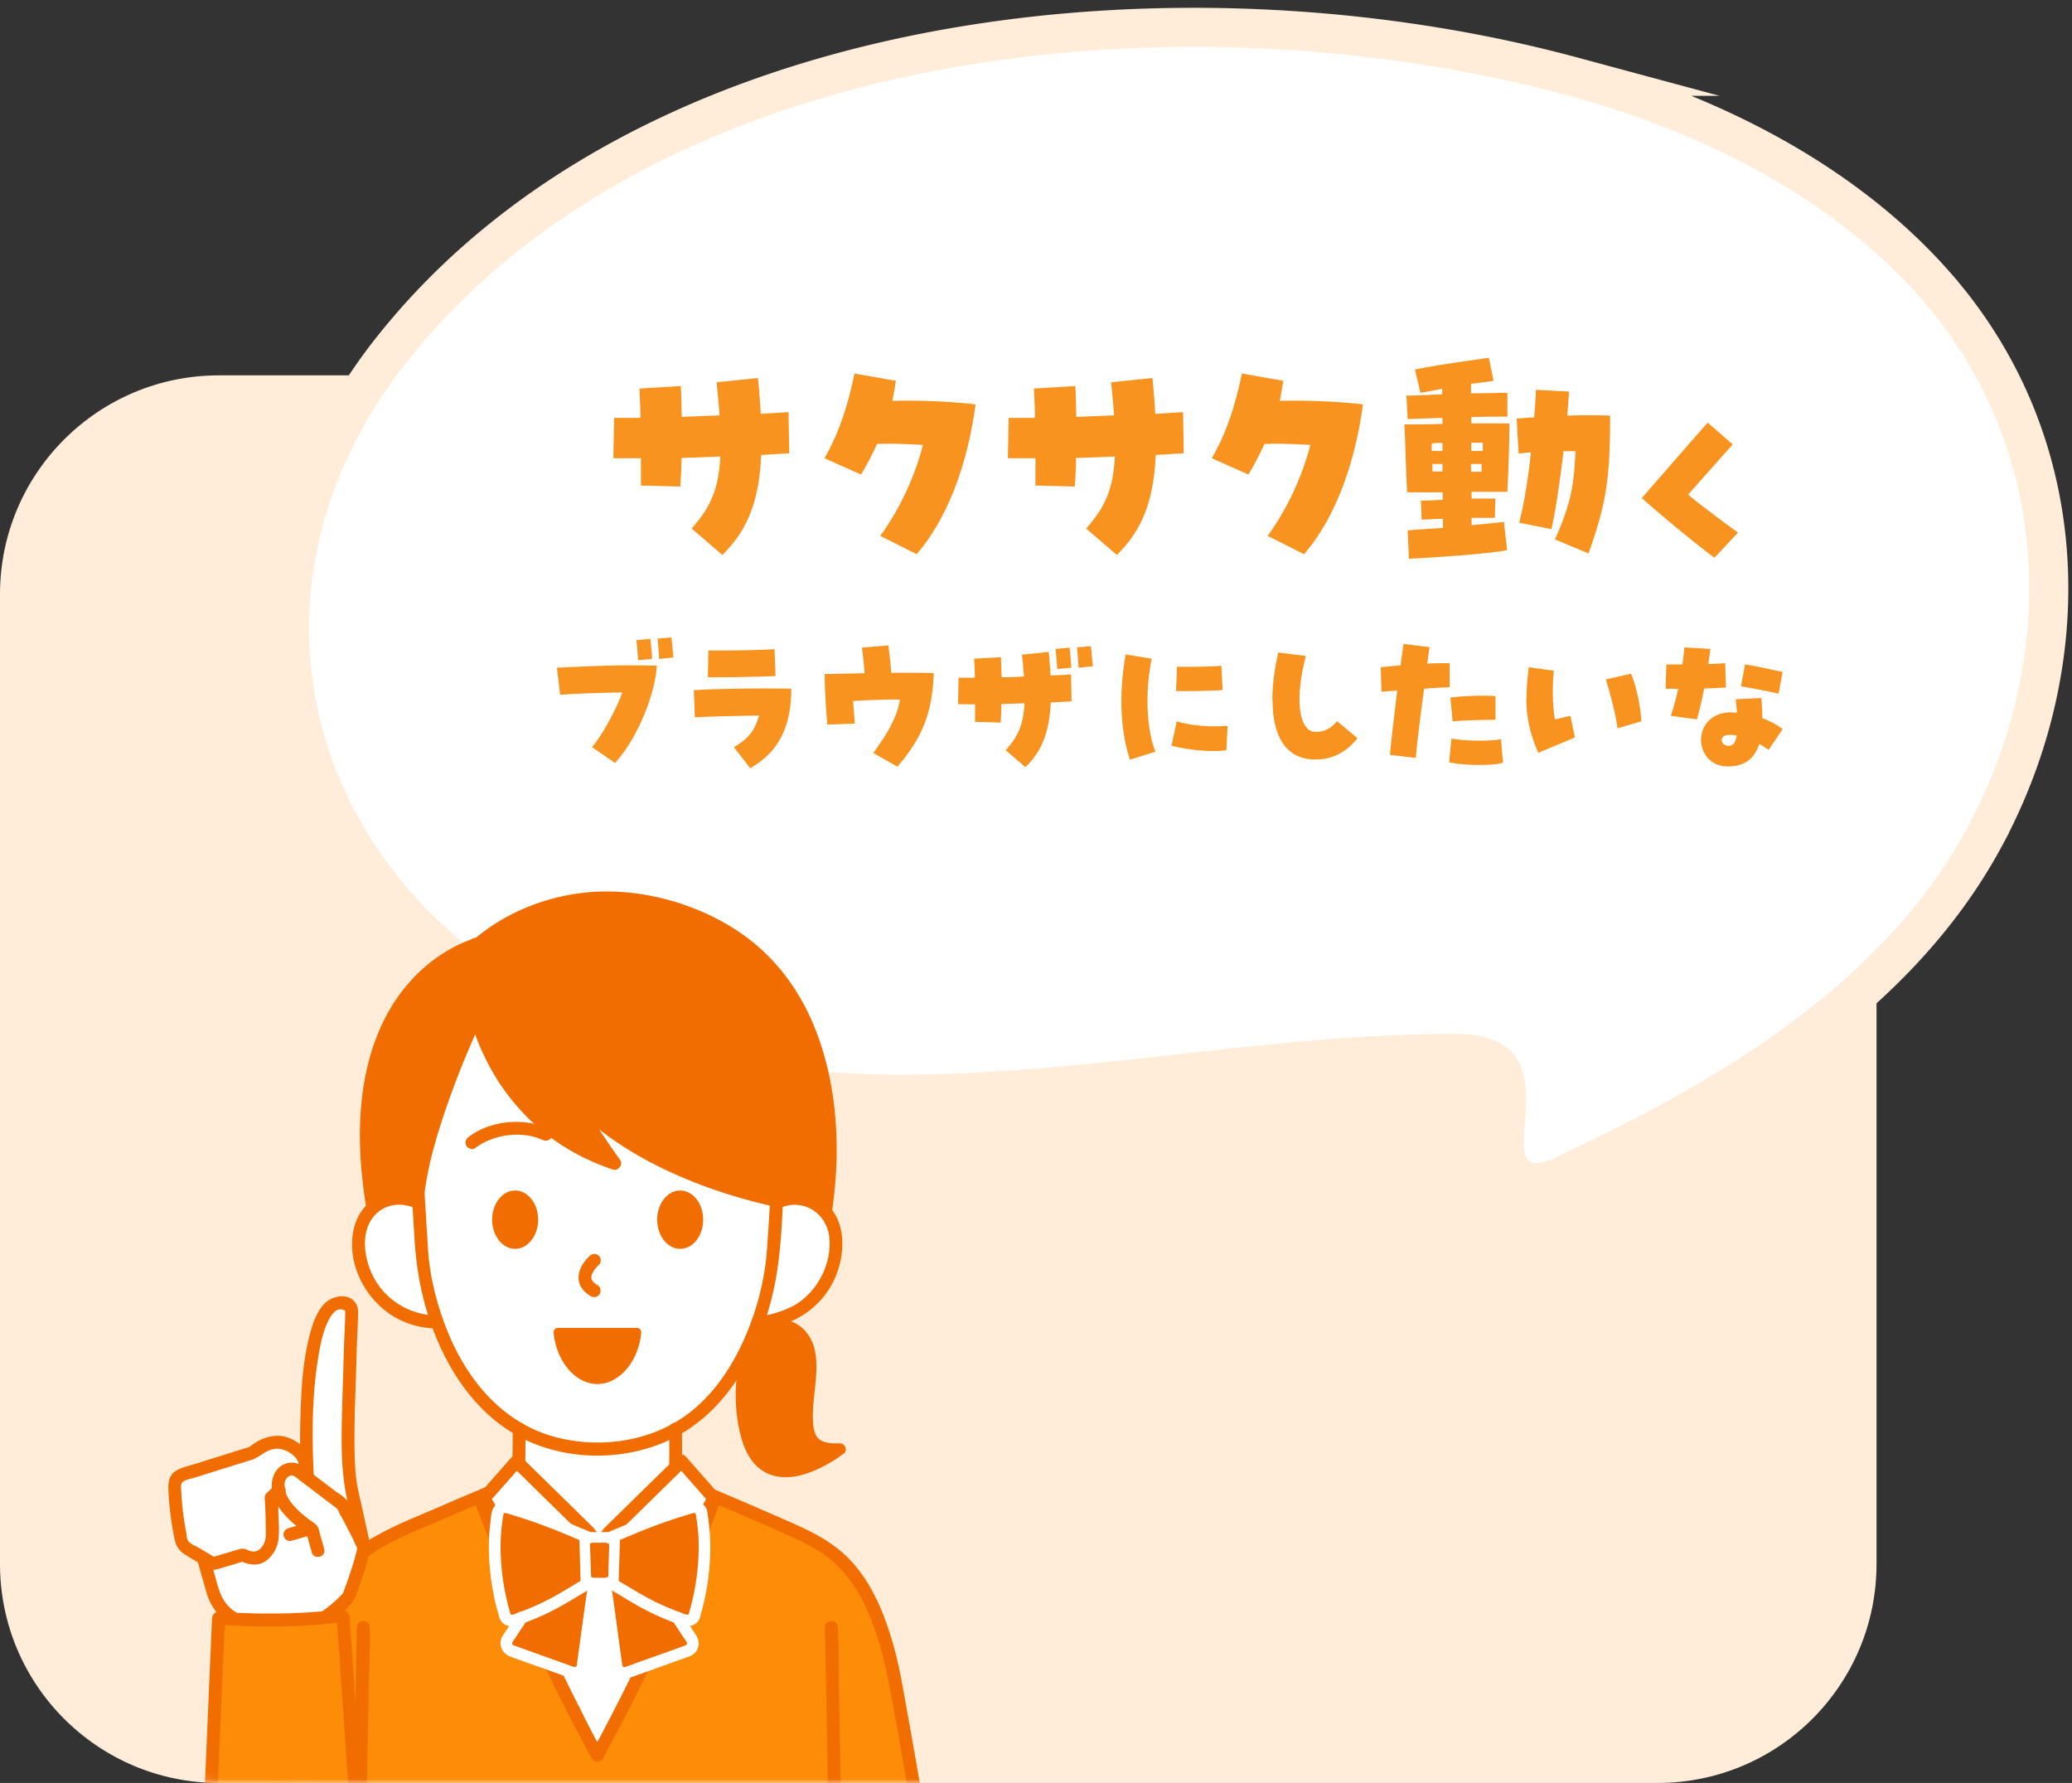 <svg width="265" height="228" fill="none" xmlns="http://www.w3.org/2000/svg"><rect width="100%" height="100%" fill="#333333" stroke="none"/><g clip-path="url(#a)"><path d="M0 76c0-15.464 12.536-28 28-28h184c15.464 0 28 12.536 28 28v124c0 15.464-12.536 28-28 28H28c-15.464 0-28-12.536-28-28V76Z" fill="#FFEDD9"/><path d="M118.948 6.63c27.332-5.262 56.884-3.669 82.082 3.122h-.001c17.646 4.748 34.655 13.369 46.291 26.491l.55.628v.001c17.45 20.202 17.954 47.852 5.981 70.108l.001.001c-10.803 20.11-31.5 32.773-52.351 42.576v.038l-1.446.673c-1.373.638-2.873 1.139-4.286.91a3.758 3.758 0 0 1-2.145-1.113c-.56-.585-.848-1.263-1.003-1.835-.291-1.066-.255-2.286-.199-3.25.031-.52.078-1.071.12-1.598.044-.539.085-1.069.114-1.601.12-2.246-.049-3.939-.782-5.065-.586-.898-1.936-2.014-5.787-2.014-17.217 0-34.171 2.78-51.663 4.297-17.334 1.503-34.886 1.711-52.446-3.703v.001c-21.351-6.582-35.982-20.722-41.951-37.56-5.977-16.857-3.169-36.15 9.829-52.73v-.001C66.287 24.054 91.629 11.89 118.949 6.63Z" fill="#fff" stroke="#FFEDD9" stroke-width="5" stroke-miterlimit="10"/><path d="M88.476 67.57c2.243-2.564 3.428-4.775 3.653-9.197-1.603.096-3.301.128-4.967.192 0 1.378-.096 2.692-.16 3.653l-5.031-.128v-3.493h-3.525l.096-5.16h3.365c0-1.473-.097-2.851-.129-3.748l5.288-.32c.064.929.096 2.339.128 3.94l4.838-.191a147.705 147.705 0 0 0-.384-4.23l5.287-.545c.16 1.634.289 3.14.353 4.582l3.556-.224.097 5.255c-1.09.064-2.276.16-3.59.224-.256 5.8-1.698 9.582-4.966 12.786l-3.877-3.332-.032-.065Zm24.083.993c2.628-3.621 4.486-7.787 5.48-11.664-2.115-.129-4.134-.193-5.865-.128a41.266 41.266 0 0 1-2.05 3.909l-4.679-2.083c1.987-3.46 3.044-7.017 3.846-10.83l5.287.928a60.98 60.98 0 0 1-.449 2.564c2.916-.064 6.601 0 10.639.449-.929 7.017-3.301 14.26-7.531 19.162l-4.646-2.34-.032.033Zm26.375-.993c2.243-2.564 3.428-4.775 3.653-9.197-1.603.096-3.301.128-4.967.192 0 1.378-.096 2.692-.161 3.653l-5.03-.128v-3.493h-3.525l.096-5.16h3.365c0-1.473-.097-2.851-.129-3.748l5.288-.32c.064.929.096 2.339.128 3.94l4.838-.191a147.953 147.953 0 0 0-.384-4.23l5.287-.545c.16 1.634.289 3.14.353 4.582l3.556-.224.097 5.255c-1.09.064-2.275.16-3.589.224-.257 5.8-1.699 9.582-4.967 12.786l-3.877-3.332-.032-.065Zm23.17.993c2.628-3.621 4.486-7.787 5.479-11.664-2.114-.129-4.133-.193-5.864-.128a41.266 41.266 0 0 1-2.05 3.909l-4.679-2.083c1.987-3.46 3.044-7.017 3.845-10.83l5.288.928a60.98 60.98 0 0 1-.449 2.564c2.916-.064 6.601 0 10.639.449-.93 7.017-3.301 14.26-7.531 19.162l-4.646-2.34-.032.033Zm17.961-.737c1.026-.096 2.66-.193 4.486-.32v-1.154c-.865 0-1.762.064-2.723.096l-.096-2.435c1.057 0 1.954-.065 2.787-.097v-.961h-4.55c-.128-2.019-.256-6.922-.352-8.684 1.762 0 2.916 0 4.87-.064v-.77c-1.666.065-3.236.097-4.454.161l-.16-3.012c1.282 0 2.916-.096 4.582-.16v-.705c-.897.16-1.794.352-2.787.513l-.705-2.98c3.749-.738 5.864-.962 9.452-1.506l.609 2.948c-1.057.16-1.986.288-2.884.384v1.218c1.795 0 3.429-.065 4.647-.065v3.045c-1.218 0-2.884 0-4.615.064v.801h4.871c0 2.5-.128 6.248-.256 8.748h-4.583v.865h3.045l-.064 2.468h-2.981v.929c1.667-.16 3.205-.289 4.134-.417l.417 3.621c-2.82.513-9.646.962-12.562 1.09l-.16-3.685.032.064Zm3.077-10.158h1.345v-1.026c-.448 0-.929 0-1.378.064v.994l.033-.032Zm1.345 2.66v-.994h-1.281v.961h1.249l.032.032Zm5.159-2.692V56.61h-1.474v1.058h1.442l.032-.032Zm-1.474 2.691h1.314v-.993h-1.346v.993h.032Zm6.121 6.537c.609-2.339 1.153-5.64 1.506-9.004-.481 0-1.026.096-1.57.128l-.257-4.454a52.814 52.814 0 0 1 2.243-.16c.097-1.25.193-2.436.225-3.525l4.23.224c-.065.93-.129 1.987-.225 3.077a78.069 78.069 0 0 1 5.48 0c0 7.979-.449 11.087-2.756 17.624l-4.294-1.795c2.211-4.998 2.403-7.114 2.628-11.28h-1.538c-.417 3.526-.93 7.147-1.539 9.966l-4.165-.833.032.032Zm15.686-3.172c2.211-2.532 6.441-7.402 8.428-9.645l3.204 2.788c-1.506 1.666-4.294 4.838-5.704 6.408.77.705 3.653 2.884 6.377 4.871l-3.012 3.204c-1.923-1.377-7.018-5.575-9.325-7.658l.032.032ZM75.713 95.544c1.185-1.314 3.14-4.871 3.877-6.986-2.435 0-6.249.16-7.947.288l-.416-3.46c6.6-.32 9.036-.353 12.785-.257-.288 4.07-2.692 9.55-5.351 12.433l-2.948-2.018Zm5.672-13.683 1.794-.16c.096.769.192 1.987.224 2.563l-1.794.16a39.758 39.758 0 0 0-.224-2.563Zm2.723-.193 1.763-.16c.096.77.192 1.955.256 2.564l-1.826.192a64.043 64.043 0 0 0-.193-2.563v-.032Zm9.76 13.876c1.826-1.058 2.691-2.147 3.204-4.038-2.467.032-5.864.096-8.203.224l-.128-3.46c2.019-.192 9.26-.289 12.465-.193 0 5.64-2.243 8.428-5.255 10.158l-2.115-2.723.032.032Zm-3.237-12.37c1.89.033 6.794-.031 8.428-.16l.128 3.43c-1.859.095-6.345.191-8.652.16l.064-3.43h.032Zm21.038 13.139c2.115-2.884 3.109-4.839 3.429-6.858-2.083 0-4.166.064-5.992.193.096 1.442.192 2.339.224 2.883l-3.525.129c-.192-2.403-.32-4.486-.32-5.96v-.513c1.474 0 3.268-.064 5.095-.096a42.186 42.186 0 0 0-.353-3.269l3.397-.288c.16 1.442.256 1.923.352 3.493 3.141 0 4.679 0 5.448.064-.192 5.063-1.442 8.203-4.646 11.952l-3.045-1.73h-.064Zm16.983-.417c1.474-1.634 2.243-3.108 2.371-5.96l-2.948.096c0 .93-.064 1.763-.096 2.371l-3.269-.096v-2.243c-.737 0-1.474 0-2.179-.032l.064-3.364h2.083c0-.962-.064-1.859-.096-2.436l3.429-.192c.032.609.064 1.538.096 2.563.961 0 1.923-.032 2.852-.096-.064-.833-.128-1.762-.256-2.788l3.428-.352c.096 1.09.192 2.083.224 3.012 1.058-.032 1.955-.096 2.628-.128l.064 3.428c-.801.065-1.698.097-2.659.16-.193 3.75-1.122 6.217-3.237 8.268l-2.531-2.179.032-.032Zm6.344-12.913 1.795-.16c.096.768.192 1.954.224 2.563l-1.794.16a39.147 39.147 0 0 0-.225-2.564Zm2.756-.193 1.763-.16c.096.77.192 1.955.256 2.564l-1.827.192a64.222 64.222 0 0 0-.192-2.564v-.032Zm5.669 6.858c0-1.923.193-3.91.545-5.96l3.333.544c-.865 4.166-.673 9.133.48 11.888l-3.268 1.026c-.737-2.275-1.09-4.807-1.09-7.498Zm6.409 5.703.673-3.108c1.955.577 4.134.737 6.505.577l-.16 3.108c-1.699.288-4.935 0-7.018-.577Zm.737-10.093c1.538.032 4.647 0 5.64-.129l.16 3.109c-.833.096-4.037.16-5.96.128l.128-3.108h.032Zm12.163 4.27c0-1.858.257-3.941.769-6.088l3.525.449c-1.442 5.383-.961 9.709 1.25 9.709 1.09 0 1.923-.417 2.724-1.378l2.627 2.179c-1.506 1.858-3.236 2.724-5.415 2.724-3.525 0-5.448-2.66-5.448-7.563l-.032-.032Zm15.046 7.009c.064-.993.481-4.614.929-8.235-.673.064-1.378.096-2.018.16l-.097-3.14c1.058-.097 1.859-.193 2.532-.225.224-1.602.32-2.339.384-2.755l3.333.416c-.128.77-.224 1.474-.288 2.115.801-.064 1.698-.064 2.851-.064v3.076a49.932 49.932 0 0 0-3.268.192c-.449 3.3-.993 7.723-1.057 8.844l-3.237-.384h-.064Zm7.562.961.289-3.044c1.794.32 5.095.353 6.344.064l.257 3.012c-.609.193-1.634.289-2.98.289-1.538 0-3.077-.128-3.942-.353l.032.032Zm.193-8.299c1.762-.224 4.197-.288 5.736-.192v3.044c-1.699 0-4.198.064-5.48.192l-.288-3.044h.032Zm9.709.032c0-1.153.096-2.435.288-3.91l3.205.45c-.225 2.178-.16 4.517.128 6.216.705-.128 1.25-.289 1.987-.449l.576 2.756c-1.538.673-3.172 1.314-4.678 1.987-1.057-2.404-1.538-4.518-1.538-7.05h.032Zm10.126-2.34 3.236-.736c.641 1.41 1.25 4.326 1.314 6.088l-3.044.897c-.192-1.538-.737-3.78-1.474-6.216l-.032-.032Zm8.329 4.615c.353-1.025.673-2.179.93-3.429h-1.603l.097-3.108h2.05c.096-.673.193-1.442.257-2.179l3.332.192c-.096.673-.192 1.282-.256 1.923.577 0 1.153-.032 2.147-.096l.096 3.108c-.769.032-1.57.096-2.788.129-.32 1.602-.641 2.947-.929 3.94l-3.333-.448v-.032Zm7.755-.384h.705a37.5 37.5 0 0 0-.16-1.699l3.268-.16c.096.93.128 1.795.128 2.564.994.384 2.019.929 2.596 1.41l-1.795 2.66c-.32-.257-.801-.546-1.185-.77-.032.128-.096.257-.128.353-.673 1.698-1.923 2.531-3.878 2.531-4.55 0-4.774-6.921.449-6.921v.032Zm.673 2.948a4.744 4.744 0 0 0-.833-.096c-.705 0-1.09.224-1.09.672 0 .417.417.737.93.737.512 0 .833-.448.993-1.313Zm.545-6.313.512-2.788c1.282.192 2.468.449 4.807.962l-.513 2.787c-.961-.256-2.499-.544-4.806-.961Z" fill="#F7931E"/><mask id="b" style="mask-type:alpha" maskUnits="userSpaceOnUse" x="-1" y="48" width="241" height="180"><path d="M-.47 80c0-17.673 14.328-32 32-32h176.001c17.673 0 32 14.327 32 32v116c0 17.673-14.327 32-32 32h-179c-16.017 0-29-12.984-29-29V80Z" fill="#E6F5FF"/></mask><g mask="url(#b)"><path d="M57.467 193.41H94.32v31.657H56.924s.39-31.657.543-31.657Z" fill="#fff"/><path d="m76.606 196.53-10.272-9.488v-4.264s-6.4-2.911-10.579-13.747c0 0-7.946-.729-9.443-6.81-1.498-6.08 1.705-9.98 7.277-8.577 0 0-.104-27.548 16.31-27.863 16.413-.315 29.405 21.208 29.29 28.228 0 0 4.645-2.922 7.239 2.535 2.594 5.456-4.179 10.996-4.179 10.996s-1.974 1.519-5.418 1.635c0 0-3.241 9.891-10.519 13.84v4.468l-9.701 9.047h-.005Z" fill="#fff"/><path d="M60.707 130.542s5.989 15.359 17.911 18.231c0 0-4.08-6.175-5.215-8.356 0 0 10.53 10.709 26.428 13.205 0 0 2.89-1.557 5.571 1.248 0 0 2.167-9.461-.411-18.921-2.583-9.461-9.29-16.321-17.549-19.546-8.259-3.226-19.512-1.558-26.115 4.368 0 0-8.774 2.287-12.493 12.477-3.718 10.19-.927 21.103-.927 21.103s1.344-1.872 5.37-.729c0 0 1.546-12.062 7.43-23.08Z" fill="#F16D00"/><path d="M123.648 280.319H45.182s.208-11.04.208-32.906c0-.105-8.21-27.753-6.17-36.413 0 0 2.167-11.852 13.629-15.906l8.566-3.43s11.768 28.902 14.867 32.332c0 0 12.389-21.208 14.966-32.542l12.904 5.612s6.504 3.43 8.983 11.747c2.479 8.318 6.4 35.557 6.4 35.557s3.137 23.887 4.113 35.944v.005Z" fill="#FD8C07"/><path d="M83.488 145.769c2.665-1.221 6.29-.718 8.61 1.043.357.271.921.056 1.124-.298.247-.425.06-.861-.296-1.132-2.813-2.132-7.096-2.491-10.271-1.044-.406.182-.505.773-.296 1.132.24.42.718.481 1.124.299h.005Zm11.569 29.459c.844-5.274 4.025-5.816 4.025-5.816s5.204-.629 4.519 6.401c-.686 7.031-.971 9.627 3.828 9.489 0 0-10.743 8.417-12.323-3.745-.345-2.64-.302-4.711-.044-6.329" fill="#F16D00"/><path d="M95.775 175.427c.236-1.409.653-2.861 1.574-3.977.258-.309.548-.596.878-.823a4.894 4.894 0 0 1 .608-.348c.154-.071-.11.039.066-.027.12-.044.247-.066.362-.111-.225.083-.186.006.011.011.576.011.735 0 1.3.177 1.826.574 2.38 2.612 2.352 4.452-.043 2.745-.844 5.578-.268 8.312.504 2.386 2.594 3.01 4.771 2.96l-.521-1.27c.345-.271-.148.105-.231.165-.323.232-.658.448-1.003.658-.96.585-1.969 1.088-3.044 1.425-1.14.359-2.374.541-3.52.165-1.355-.447-2.189-1.717-2.65-3.01-.46-1.292-.663-2.767-.778-4.181-.12-1.513-.137-3.059.093-4.567.143-.939-1.283-1.342-1.426-.398-.438 2.85-.318 5.976.439 8.765.477 1.751 1.388 3.54 3.027 4.441 2.589 1.425 5.753.27 8.122-1.072a16.808 16.808 0 0 0 2.013-1.331c.521-.409.071-1.287-.521-1.27-.85.016-1.931.027-2.627-.508-.554-.426-.74-1.237-.801-1.966-.257-3.027.768-6.076.28-9.08-.318-1.95-1.519-3.623-3.455-4.159-.735-.204-1.58-.304-2.314-.033-2.54.939-3.74 3.728-4.163 6.224-.159.939 1.267 1.342 1.426.398v-.022Zm-20.337-14.835a5.027 5.027 0 0 0-.916 1.099c-.488.773-.708 1.729-.34 2.602.274.646.8 1.121 1.393 1.469.373.221.916.099 1.124-.299.208-.397.104-.9-.296-1.132a5.937 5.937 0 0 1-.318-.204c-.126-.088.12.105-.033-.028a2.686 2.686 0 0 1-.241-.237c-.017-.017-.028-.039-.044-.055-.06-.061.06.077.06.077-.022-.077-.104-.166-.148-.243-.082-.149.05.154.011.027-.011-.038-.027-.071-.033-.11a.641.641 0 0 0-.027-.11c-.033-.116.01.215.005.049 0-.077-.005-.149 0-.221v-.055c0-.121-.016.111-.016.111.01-.039.016-.083.022-.127a1.45 1.45 0 0 1 .06-.216.738.738 0 0 1 .038-.105c.055-.154-.071.155-.022.044.072-.138.138-.276.22-.408.038-.061.076-.116.115-.172.022-.033.044-.06.066-.093.016-.028-.137.171-.044.055.077-.089.148-.182.23-.265.093-.1.187-.199.285-.287.33-.282.313-.884 0-1.171-.35-.321-.817-.304-1.162 0l.01.005Zm-5.221-16.254c-3.175-1.452-7.458-1.088-10.272 1.044-.356.271-.537.718-.296 1.132.203.354.768.569 1.124.298 2.32-1.756 5.945-2.259 8.61-1.043.406.182.883.115 1.124-.299.209-.353.11-.95-.296-1.132h.006Zm-4.332 15.359c1.623 0 2.94-1.669 2.94-3.728s-1.317-3.728-2.94-3.728c-1.624 0-2.94 1.669-2.94 3.728s1.316 3.728 2.94 3.728Zm21.108 0c1.624 0 2.94-1.669 2.94-3.728s-1.316-3.728-2.94-3.728c-1.623 0-2.94 1.669-2.94 3.728s1.317 3.728 2.94 3.728Zm-31.073 8.528c-3.28-.033-6.34-1.756-7.99-4.628-1.454-2.53-2.073-6.65.532-8.677 1.294-1.005 3.049-1.099 4.524-.464.965.414 1.804-1.011.828-1.43-1.755-.751-3.658-.867-5.407-.011-1.75.856-2.825 2.479-3.197 4.291-.823 3.976 1.179 8.196 4.365 10.532 1.837 1.348 4.08 2.027 6.34 2.049 1.058.011 1.058-1.646 0-1.657l.005-.005Z" fill="#F16D00"/><path d="M96.875 169.882c4.031-.039 7.826-2.281 9.669-5.926 1.716-3.397 1.903-8.318-1.618-10.632-1.81-1.193-4.02-1.127-5.95-.298-.97.414-.132 1.844.828 1.43 2.939-1.259 5.961.668 6.268 3.828.307 3.159-1.343 6.533-3.981 8.328-1.552 1.055-4.359 1.825-5.216 1.613-.856-.213-1.058 1.668 0 1.657Z" fill="#F16D00"/><path d="M98.713 149.452c-.214 3.541-.362 7.092-.642 10.632-.334 4.17-1.546 8.406-3.361 12.162-1.52 3.137-3.57 6.042-6.302 8.229-4.722 3.778-11.291 4.816-17.083 3.374-6.707-1.668-11.319-6.975-13.93-13.211-1.441-3.446-2.44-7.257-2.664-10.996l-.395-6.489-.033-.575c-.066-1.06-1.711-1.066-1.645 0l.362 5.976c.202 3.364.773 6.694 1.815 9.903 2.292 7.036 6.729 13.586 13.82 16.293 5.846 2.231 12.991 1.784 18.42-1.376 6.938-4.031 10.711-12.067 12.131-19.728.834-4.506.85-9.173 1.125-13.735l.027-.453c.066-1.066-1.58-1.061-1.645 0v-.006Z" fill="#F16D00"/><path d="m65.578 182.723-.033 4.313c-.006.95-.362 1.607-1.201 2.137-.373.232-.812.398-1.245.58a511.65 511.65 0 0 0-6.937 2.95c-2.699 1.165-5.49 2.247-8.056 3.695-2.013 1.132-3.785 2.606-5.188 4.457-1.788 2.352-2.978 5.147-3.9 7.947-1.557 4.755-2.22 9.853-3.087 14.774a850.322 850.322 0 0 0-3.674 22.617c-.154 1.043 1.43 1.491 1.585.441a845.835 845.835 0 0 1 3.323-20.633c.433-2.491.877-4.977 1.327-7.462.422-2.314.806-4.645 1.404-6.92 1.398-5.33 3.713-10.637 8.604-13.543 2.512-1.491 5.292-2.557 7.963-3.716a558.522 558.522 0 0 1 7.014-2.983c1.777-.74 3.653-1.751 3.702-3.965.033-1.563.022-3.126.038-4.689.006-1.066-1.64-1.066-1.645 0h.006Zm20 0 .022 3.01c.01 1.115-.137 2.347.46 3.341.686 1.138 1.81 1.696 2.973 2.182 1.437.596 2.868 1.204 4.3 1.811 2.105.9 4.2 1.806 6.295 2.74 1.749.778 3.521 1.529 5.144 2.562 3.142 1.994 5.155 5.054 6.543 8.473 1.398 3.44 2.127 7.041 2.796 10.675.51 2.756 1.004 5.518 1.481 8.285a787.214 787.214 0 0 1 3.784 23.76c1.278 8.914 2.402 17.861 3.142 26.841.088 1.039.165 2.083.242 3.121.077 1.038 1.722 1.066 1.645 0-.636-8.931-1.7-17.823-2.918-26.687a780.106 780.106 0 0 0-3.822-24.649 853.003 853.003 0 0 0-1.607-9.124c-.515-2.85-.97-5.727-1.749-8.517-1.13-4.048-2.808-8.267-5.808-11.294-2.671-2.701-6.246-4.087-9.652-5.578a540.777 540.777 0 0 0-9.783-4.176c-.927-.386-1.794-1.099-1.816-2.192-.022-1.215-.016-2.43-.027-3.64v-.939c-.016-1.066-1.662-1.066-1.65 0l.005-.005Z" fill="#F16D00"/><path d="m45.643 208.101-.132 7.13c-.104 5.683-.203 11.366-.307 17.049-.126 6.871-.246 13.741-.373 20.612-.11 5.959-.214 11.913-.323 17.872-.05 2.872-.225 5.766-.154 8.633v.127c-.022 1.066 1.623 1.066 1.645 0l.132-7.13c.104-5.683.203-11.367.307-17.05.126-6.87.247-13.741.373-20.612.11-5.959.214-11.913.324-17.872.049-2.872.224-5.766.153-8.632v-.127c.022-1.066-1.623-1.066-1.645 0Zm59.87 0 .132 7.13c.104 5.683.202 11.366.307 17.049l.373 20.612c.109 5.959.213 11.913.323 17.872.049 2.872.011 5.766.154 8.633v.127c.022 1.066 1.667 1.066 1.645 0l-.132-7.13c-.104-5.684-.203-11.367-.307-17.05l-.373-20.612c-.109-5.959-.214-11.913-.323-17.872-.05-2.872-.011-5.766-.154-8.632v-.127c-.022-1.066-1.667-1.066-1.645 0Zm-24.048-38.297H71.358a.56.56 0 0 0-.549.619c.318 3.535 2.698 6.561 5.6 6.561 2.9 0 5.28-3.026 5.599-6.561a.56.56 0 0 0-.549-.619h.006ZM60.592 191.78c3.96 10.643 8.665 21.037 13.996 31.051.367.684.713 1.386 1.113 2.049.307.502 1.135.568 1.42 0 1.042-2.066 2.189-4.076 3.236-6.142a271.65 271.65 0 0 0 7.31-15.608 238.871 238.871 0 0 0 4.563-11.355c.373-1-1.218-1.431-1.585-.442-3.916 10.521-8.577 20.788-13.853 30.691-.356.674-.746 1.337-1.091 2.016h1.42c-1.162-1.927-2.144-3.993-3.164-5.998a273.3 273.3 0 0 1-7.239-15.415 232.95 232.95 0 0 1-4.54-11.294c-.368-.989-1.959-.563-1.586.442v.005Zm38.905-39.064c-6.159-1.397-12.213-3.49-17.665-6.743-2.813-1.679-5.51-3.662-7.721-6.114a23.71 23.71 0 0 1-.757-.895c.17.21-.055-.066-.137-.188-.587-.878-1.936-.11-1.42.834 1.81 3.32 3.92 6.495 6.103 9.577l.927-1.215c-7.776-2.629-14.05-8.776-16.594-16.591a15.336 15.336 0 0 1-.472-1.701c-.132-.679-1.201-.828-1.503-.199-2.605 5.391-4.81 11.085-6.356 16.867-.608 2.27-1.091 4.573-1.327 6.915-.11 1.061 1.536 1.049 1.645 0 .423-4.081 1.63-8.085 2.967-11.941a112.086 112.086 0 0 1 3.69-9.256c.264-.585.527-1.171.807-1.745l-1.502-.199c.356 1.828 1.118 3.623 1.93 5.28a27.795 27.795 0 0 0 7.908 9.748c2.523 1.949 5.363 3.402 8.374 4.418.653.221 1.344-.629.927-1.215-2.183-3.082-4.294-6.257-6.104-9.577l-1.42.834c.949 1.414 2.26 2.635 3.531 3.739 3.593 3.104 7.766 5.452 12.12 7.291 3.746 1.585 7.64 2.772 11.599 3.672 1.031.232 1.47-1.364.439-1.596h.01Z" fill="#F16D00"/><path d="M106.374 155.113c1.218-7.953.79-16.574-2.325-24.058-1.925-4.622-4.963-8.671-9.054-11.554-4.93-3.479-11.248-5.468-17.27-5.501a26.884 26.884 0 0 0-12.777 3.176 23.75 23.75 0 0 0-3.209 2.055c-.296.226-.608.452-.883.712-.329.309 0-.077.176-.055-.252-.028-.68.21-.91.293-.724.27-1.437.59-2.117.949a20.17 20.17 0 0 0-5.528 4.347c-5.84 6.517-6.998 15.785-6.241 24.218a69.56 69.56 0 0 0 .63 4.883c.17 1.049 1.761.602 1.586-.442-1.432-8.71-1.393-18.696 4.047-26.102a18.848 18.848 0 0 1 5.215-4.838c.718-.447 1.47-.839 2.238-1.187.224-.1-.017.005.06-.028.071-.028.148-.061.22-.088.136-.056.273-.105.41-.155.181-.066.368-.133.554-.188.291-.088.521-.188.763-.397a19.504 19.504 0 0 1 .751-.613c.099-.072.197-.15.296-.221.242-.177.488-.348.735-.514 2.978-1.983 6.378-3.286 9.899-3.861 5.796-.938 11.741.343 16.978 2.894a23.939 23.939 0 0 1 10.524 9.964c3.976 7.141 4.733 15.873 3.889 23.892a42.088 42.088 0 0 1-.253 1.966c-.159 1.044 1.426 1.492 1.585.442l.011.011Z" fill="#F16D00"/><path d="m32.048 208.67 6.477-.155 5.89-3.938 2.21-7.047-1.602-6.512-.564-4.932.24-19.049-1.88-.486-2.293 2.662s-1.705 8.848-1.349 17c0 0-2.089-2.115-4.387-1.745l-2.237 1.055s-9.795 2.695-9.992 3.413c-.198.718.427 7.843 1.19 8.831.762.989 2.616 1.994 2.616 1.994s.203 4.91 2.879 6.699c2.676 1.79 2.808 2.215 2.808 2.215l-.006-.005Z" fill="#fff"/><path d="m35.124 189.969-1.025.966a.825.825 0 0 0-.214.807c-.099-.293-.005.049 0 .204.016.276.027.552.038.823.033.806.055 1.613.066 2.419.011.806.099 1.602-.29 2.314-.445.807-1.108 1.132-1.997.724-.4-.183-.68-.238-1.097-.122-.416.116-.85.254-1.272.381-.773.232-1.54.464-2.314.691l.636.082c-.696-.43-1.398-.839-2.106-1.259-.417-.248-1.206-.552-1.497-.966-.175-.249-.197-.867-.252-1.16a36.785 36.785 0 0 1-.62-5.186c-.022-.448-.148-1.011.307-1.27.455-.26 1.08-.354 1.569-.509 1.831-.58 3.663-1.148 5.5-1.723.57-.177 1.14-.342 1.706-.53.91-.298 1.557-1.071 2.528-1.309 1.036-.259 2.045.133 2.808.851.395.364.532.657.663 1.182.072.276.126.563.176.845.027.171.044.325.038.254.05 1.06 1.695 1.066 1.645 0-.246-5.087-.219-10.373.664-15.393.236-1.342.548-2.806 1.113-3.999.242-.508.483-.916.795-1.231.22-.221.115-.144.384-.304a1.76 1.76 0 0 1 .148-.077c.116-.05-.18.044.017 0s.406-.061.614 0c.4.116.29.254.29.701 0 .674-.038 1.348-.07 2.022-.077 1.623-.121 3.253-.165 4.876-.093 3.165-.23 6.335-.214 9.505.016 2.524.203 4.971.751 7.434.269 1.193.538 2.386.795 3.579.116.525.225 1.044.324 1.569.071.364.11.48.104.679-.01 1.066 1.634 1.066 1.645 0 .006-.674-.219-1.408-.356-2.066-.241-1.159-.505-2.314-.762-3.473-.22-.984-.477-1.972-.61-2.972-.17-1.287-.213-2.59-.24-3.883-.06-3.28.087-6.561.186-9.841.055-1.729.093-3.452.176-5.181.032-.668.065-1.337.076-1.999.011-.525.066-1.144-.197-1.619-.894-1.629-3.192-1.132-4.217.039-.9 1.027-1.371 2.392-1.722 3.695-.933 3.474-1.124 7.169-1.223 10.748-.066 2.391-.072 4.799.05 7.191h1.644c-.054-1.166-.395-2.491-1.234-3.325-1.003-1-2.369-1.668-3.806-1.525-.987.1-1.908.492-2.725 1.061-.088.061-.686.48-.324.309l-.054.017c-.1.044-.214.066-.319.099-1.003.309-2.007.624-3.01.934-1.273.397-2.54.789-3.812 1.192-.877.277-2.078.481-2.73 1.171-.577.624-.599 1.403-.566 2.21.033.806.105 1.662.198 2.49.12 1.072.28 2.143.482 3.204.203 1.06.39 1.756 1.3 2.375.96.651 1.99 1.193 2.978 1.795.647.392.97.281 1.618.093 1.064-.32 2.133-.635 3.197-.955l-.636-.083c.905.547 2.193.768 3.137.188 1.02-.619 1.672-1.773 1.804-2.949.126-1.11.016-2.281-.022-3.397-.022-.624.088-1.48-.12-2.082l-.215.806 1.026-.966c.773-.729-.39-1.9-1.163-1.171Z" fill="#F16D00"/><path d="M25.33 199.855c.35 1.237.702 2.474 1.047 3.706.285 1.011.746 1.927 1.431 2.728.565.657 1.278 1.127 1.997 1.607.603.404 1.212.807 1.815 1.21.888.591 1.71-.845.828-1.431L31 206.714c-.548-.364-1.146-.707-1.629-1.165-1.228-1.165-1.519-2.795-1.963-4.358-.17-.59-.335-1.181-.505-1.778-.29-1.022-1.875-.591-1.584.442h.01Zm12.679 9.19c1.848.188 3.723-1.265 5.078-2.342.921-.729 2.007-1.524 2.424-2.662.57-1.535 1.124-3.093 1.541-4.678.17-.64.439-1.441.18-2.082-.153-.37-.372-.729-.558-1.088l-2.019-3.938c-.389-.756-1.382-1.275-2.034-1.773-1.185-.9-2.37-1.8-3.554-2.706-.104-.083-.214-.16-.318-.243.29.221.017 0-.137-.105a2.205 2.205 0 0 0-.422-.215 2.313 2.313 0 0 0-1.613-.061c-1.447.481-2.007 2.055-1.77 3.463.421 2.502 2.747 4.363 4.693 5.694l-.378-.497c.252.9.5 1.795.751 2.695.285 1.028 1.876.591 1.585-.441-.159-.58-.323-1.155-.482-1.735-.077-.276-.148-.563-.236-.839-.17-.541-.625-.751-1.059-1.072-1.349-.994-3.263-2.618-3.295-4.44 0-.26 0-.387.11-.668.021-.056.164-.288.235-.359.148-.155-.006-.022.17-.138.055-.034.274-.128.115-.067.236-.094.274-.066.411-.055.105.006.143.033.351.166-.098-.061.236.182.308.237.45.348.904.691 1.36 1.039l3.553 2.7c.115.089.236.205.362.276.044.022-.312-.497-.164-.093.203.535.543 1.06.806 1.568l1.091 2.126c.214.409.395 1.006.697 1.359.137.16.044-.48-.094-.304-.06.078-.01.144-.022.216-.06.381-.164.762-.263 1.132a39.804 39.804 0 0 1-.833 2.645 95.85 95.85 0 0 1-.719 2.005c-.12.332.209-.221-.071.066-.263.271-.526.536-.8.79a16.67 16.67 0 0 1-2.42 1.85c-.75.464-1.644 1-2.56.906-1.053-.105-1.048 1.552 0 1.657v.011Z" fill="#F16D00"/><path d="M37.301 197.027c.708-.204 1.415-.409 2.117-.618l.307-.089c.412-.121.713-.591.576-1.022-.137-.43-.57-.706-1.014-.579-.708.204-1.415.408-2.117.618l-.307.088c-.411.122-.713.591-.576 1.022.137.431.57.707 1.014.58Z" fill="#F16D00"/><path d="M36.32 260.017c-5.314-.354-10.173-8.528-10.085-13.018l1.722-40.058c11.977.734 15.914-.646 15.942-.204l2.67 38.71c1.174 10.438-7.59 14.52-10.25 14.57Z" fill="#FD8C07"/><path d="M36.32 259.188c-1.234.022-2.556-.784-3.499-1.502-1.201-.917-2.221-2.099-3.066-3.347-1.415-2.093-2.753-4.75-2.698-7.351.044-2.049.176-4.104.263-6.153.187-4.396.379-8.792.565-13.183.192-4.501.39-9.002.582-13.504l.203-4.771c.032-.752.17-1.586.098-2.337v-.105l-.822.829c4.2.254 8.423.342 12.619 0 .871-.072 1.732-.182 2.604-.26.154-.011.434.028.576-.022-.208.077-.833-.403-.68-.745-.005.011 0 .038 0 .049-.044.332.05.74.072 1.072l.153 2.231c.165 2.364.33 4.728.488 7.092l1.234 17.877c.236 3.447.433 6.899.713 10.339.28 3.441-.208 6.622-2.298 9.356-1.519 1.983-3.762 3.618-6.142 4.264a8.132 8.132 0 0 1-.625.138c-.214.039.099-.005-.104.017-.088.011-.17.011-.258.016-1.059.033-1.059 1.69 0 1.657 2.336-.066 4.683-1.502 6.416-2.966 2.808-2.375 4.459-5.799 4.727-9.466.116-1.569-.082-3.165-.192-4.733l-.433-6.291c-.422-6.141-.85-12.289-1.272-18.43-.274-3.993-.521-7.997-.828-11.99-.11-1.414-1.355-1.144-2.391-1.028-3.373.365-6.762.448-10.151.365a121.66 121.66 0 0 1-4.234-.188c-.455-.028-.806.403-.823.828l-.263 6.103-.575 13.443c-.192 4.479-.395 9.152-.593 13.73-.099 2.254-.241 4.507-.29 6.76-.055 2.519 1.036 5.087 2.292 7.208 1.552 2.629 3.784 5.186 6.707 6.263.587.215 1.283.414 1.908.398 1.059-.022 1.059-1.679 0-1.657l.017-.006Z" fill="#F16D00"/><path d="m66.055 186.881 9.278 9.102-6.64 7.373-6.8-11.752 4.162-4.723Z" fill="#fff"/><path d="m65.474 187.467 8.11 7.953 1.169 1.143v-1.171c-2.216 2.458-4.426 4.916-6.641 7.374l1.294.165c-1.98-3.419-3.954-6.837-5.934-10.256-.285-.497-.576-.994-.861-1.491l-.126 1.005c1.387-1.574 2.775-3.148 4.157-4.722.702-.795-.46-1.972-1.163-1.171-1.387 1.574-2.775 3.148-4.157 4.722-.247.276-.318.674-.126 1.005 1.98 3.419 3.954 6.838 5.934 10.256.285.498.576.995.86 1.492.259.442.933.563 1.295.165 2.216-2.457 4.426-4.915 6.641-7.373.296-.326.33-.845 0-1.171l-8.11-7.953-1.169-1.143c-.757-.746-1.925.425-1.162 1.171h-.011Z" fill="#F16D00"/><path d="m87.157 186.881-9.279 9.102 6.642 7.373 6.794-11.752-4.157-4.723Z" fill="#fff"/><path d="m86.577 186.296-8.111 7.953-1.168 1.143c-.33.321-.297.845 0 1.171 2.215 2.458 4.425 4.916 6.64 7.373.357.398 1.037.277 1.295-.165 1.98-3.419 3.954-6.838 5.934-10.256.285-.498.576-.995.86-1.492.193-.331.116-.729-.125-1.005a2929.417 2929.417 0 0 1-4.157-4.722c-.702-.801-1.865.376-1.163 1.171 1.388 1.574 2.775 3.148 4.157 4.722l-.126-1.005c-1.98 3.419-3.954 6.837-5.934 10.256-.285.497-.576.994-.86 1.491l1.293-.165c-2.215-2.458-4.425-4.916-6.64-7.374v1.171l8.11-7.953 1.168-1.143c.763-.746-.406-1.917-1.162-1.171h-.011Z" fill="#F16D00"/><path d="m77.33 195.47-1.305 1.231h1.163l-1.306-1.231c-.312-.299-.855-.337-1.162 0-.307.337-.335.856 0 1.171l1.305 1.231a.833.833 0 0 0 1.163 0c.433-.409.871-.823 1.305-1.231.312-.299.318-.879 0-1.171a.838.838 0 0 0-1.163 0Z" fill="#F16D00"/><path d="M74.878 196.734s-8.62-3.948-10.891-4.004c-2.27-.055-.62 14.089.773 14.658l1.497-.364-1.963 3.43.57.778 8.26 2.701.98-.574 1.602-10.969h1.448l1.547 11.178.723.31 8.824-3.275.105-.674-2.117-3.325 1.963.574s3.044-7.538.724-14.448l-10.996 3.949s-3.148-.049-3.043.05l-.006.005Z" fill="#F16D00"/><path d="M75.798 202.004a.487.487 0 0 1 .33.234c.202.334.266.689.222 1.065v.002c-.204 1.614-.434 3.182-.664 4.842-.23 1.652-.418 3.338-.687 4.998-.11.684-.657 1.238-1.374 1.292h-.004c-.333.02-.619-.09-.86-.174l-.002-.001-2.451-.884c-1.666-.6-3.359-1.171-5.017-1.802-.68-.258-1.133-.934-1.008-1.693l.04-.168c.049-.163.126-.312.206-.444.1-.166.237-.352.325-.485.244-.373.489-.745.734-1.116l.734-1.114.001-.001a.5.5 0 0 1 .68-.154.504.504 0 0 1 .227.276.46.46 0 0 1-.061.398v.001l-.142.221-.002.003-1.557 2.358c-.096.144-.155.214-.185.305v.004a.523.523 0 0 0 .203.606l.004.003.087.048c.031.014.064.027.1.04l.246.083.002.001c.91.326 1.821.653 2.731.981l2.73.98h.002c.625.227 1.243.453 1.867.673a.623.623 0 0 0 .491-.014.518.518 0 0 0 .268-.383v-.005c.025-.114.033-.22.051-.361l.001-.001.378-2.77.38-2.77.394-2.866.07-.408c.026-.14.05-.277.065-.411.028-.276.008-.493-.085-.647a.24.24 0 0 1-.029-.071.466.466 0 0 1-.015-.329.512.512 0 0 1 .574-.342Zm1.772.001a.515.515 0 0 1 .348.064.478.478 0 0 1 .18.674v.001a.666.666 0 0 0-.097.408l.044.411c.017.136.037.272.057.408l.123.831.21 1.545.212 1.543.335 2.493.344 2.488.001.001a.797.797 0 0 0 .166.415c.08.092.19.152.345.158a.7.7 0 0 0 .222-.041c.106-.034.168-.062.292-.105l2.333-.839c1.675-.597 3.35-1.182 5.015-1.799.28-.106.438-.335.407-.582l-.024-.108c-.038-.11-.11-.23-.202-.364a9.514 9.514 0 0 0-.143-.199 5.01 5.01 0 0 1-.142-.203l-.001-.001c-.46-.707-.926-1.407-1.393-2.115a.463.463 0 0 1-.06-.402.496.496 0 0 1 .225-.274.5.5 0 0 1 .68.153l.154.231.795 1.204c.265.402.53.805.795 1.204h.001c.365.555.461 1.278-.001 1.872l-.001-.001c-.251.327-.594.463-.895.573l-.001.001-2.794 1.002-2.794 1.003h-.001c-.63.224-1.274.464-1.916.685l-.002.001c-.619.208-1.317.035-1.728-.512v-.001c-.216-.288-.272-.604-.31-.882v-.001l-.774-5.672-.405-2.977-.001-.001c-.037-.276-.114-.649-.135-.986-.02-.329.01-.683.184-1.01a.238.238 0 0 1 .023-.059.485.485 0 0 1 .328-.235Z" fill="#fff" stroke="#fff" stroke-width=".5" stroke-linejoin="round"/><path d="M63.877 192.415c.358-.187.732-.196 1.08-.138.382.063.78.217 1.094.314.962.294 1.92.609 2.872.947l1.094.397c1.09.406 2.17.842 3.241 1.299h.001l1.305.552.002.001c.155.067.295.117.472.19.123.051.252.107.376.177l.122.073v.001a.5.5 0 0 1 .158.679.503.503 0 0 1-.275.227.466.466 0 0 1-.4-.057 2.857 2.857 0 0 0-.445-.218l-.507-.203-1.321-.564a72.778 72.778 0 0 0-4.854-1.86v-.001a90.545 90.545 0 0 0-1.304-.428l-1.313-.408c-.197-.059-.347-.116-.509-.145a.645.645 0 0 0-.395.033.319.319 0 0 0-.171.16 1.276 1.276 0 0 0-.082.329v.001a24.4 24.4 0 0 0-.315 5.264l.051.874a30.303 30.303 0 0 0 1.053 6.049l.06.2c.02.071.039.146.054.221l.023.081a.39.39 0 0 0 .119.168.538.538 0 0 0 .302.106c.1.007.214-.018.352-.066.068-.024.137-.051.21-.081.07-.029.147-.061.222-.088h.002a32.824 32.824 0 0 0 4.881-2.204c.725-.4 1.43-.837 2.148-1.265l1.174-.702c.097-.058.231-.131.32-.182a1.89 1.89 0 0 0 .266-.18.249.249 0 0 1 .082-.046.523.523 0 0 1 .762.421.471.471 0 0 1-.174.375c-.28.239-.636.416-.895.571h-.001l-1.398.834c-1.147.686-2.313 1.364-3.53 1.95-.862.411-1.735.784-2.624 1.124-.156.058-.317.129-.496.204a6.845 6.845 0 0 1-.558.21c-.382.119-.815.189-1.24.042v-.001a1.312 1.312 0 0 1-.636-.443 1.557 1.557 0 0 1-.245-.49l-.047-.18a4.566 4.566 0 0 0-.084-.295c-.032-.1-.067-.21-.096-.322v.001a31.37 31.37 0 0 1-1.083-8.451 23.79 23.79 0 0 1 .205-2.88c.036-.274.058-.7.137-1.061.081-.374.24-.774.606-1.024l.152-.092Zm24.654-.176c.351-.049.73.024 1.04.205.313.183.568.485.634.892l.001.001c.293 1.813.441 3.624.375 5.472v.001c-.094 2.52-.475 5.07-1.178 7.499v.002c-.03.104-.047.196-.08.332-.03.121-.07.263-.147.392l-.001.001c-.375.625-1.195.811-1.813.606a33.551 33.551 0 0 1-5.11-2.214h-.001c-.879-.468-1.725-.986-2.571-1.492l-1.256-.751-.003-.002c-.191-.118-.459-.259-.682-.435a.24.24 0 0 1-.092-.048.463.463 0 0 1-.018-.699c.156-.157.453-.244.697-.032l.002.002c.09.079.202.15.331.223.118.068.274.149.399.224l1.344.801c.988.591 1.968 1.173 2.99 1.687.8.405 1.616.772 2.443 1.107h-.001c.425.17.855.335 1.29.488h.001c.076.027.153.059.225.088.073.03.142.057.21.081a1.1 1.1 0 0 0 .274.066h.08a.517.517 0 0 0 .297-.103.422.422 0 0 0 .144-.252v-.002a3.33 3.33 0 0 1 .017-.075l.016-.064v-.005c.054-.215.135-.473.188-.673.664-2.51 1.029-5.123 1.029-7.717v-.002a23.317 23.317 0 0 0-.13-2.611l-.096-.73a40.78 40.78 0 0 0-.116-.73v-.001a1.31 1.31 0 0 0-.08-.331c-.027-.058-.067-.109-.17-.155l-.003-.002a.64.64 0 0 0-.394-.033c-.162.029-.31.087-.511.146h-.002c-.419.12-.838.252-1.254.384h-.001a66.83 66.83 0 0 0-2.656.902 79.905 79.905 0 0 0-3.804 1.51l-1.25.53h-.001c-.076.032-.156.062-.23.092-.077.03-.152.06-.223.09a1.697 1.697 0 0 0-.368.204.442.442 0 0 1-.405.083.494.494 0 0 1-.275-.228c-.107-.185-.125-.492.129-.683.19-.143.412-.248.623-.336.106-.045.214-.086.315-.125l.29-.116 1.32-.562v-.001a72.103 72.103 0 0 1 5.51-2.078l.75-.245.757-.238c.345-.107.785-.281 1.2-.34h.001Z" fill="#fff" stroke="#fff" stroke-width=".5" stroke-linejoin="round"/><path fill-rule="evenodd" clip-rule="evenodd" d="M75.565 195.925h2.513c.55.008 1.174.377 1.202 1.091.017.307-.013.643-.022.89l-.055 1.846-.041 1.348-.041 1.347v.004a.679.679 0 0 1-.675.66h-.335c-.755 0-2.403.017-3.176 0a.664.664 0 0 1-.426-.162.646.646 0 0 1-.245-.5v-.075c-.044-1.034-.06-2.08-.093-3.102l-.05-1.681-.014-.319a2.165 2.165 0 0 1 .022-.385c.047-.289.188-.59.526-.794l.002-.001.003-.002c.337-.203.736-.165.905-.165Zm2.223 1.354h-2.329c.011.861.058 1.71.084 2.59.014.426.026.852.038 1.277l.019.612c.445.002 1.743.002 2.184.001.006-.177.014-.351.019-.514l.104-3.557.014-.415c-.037.002-.088.006-.133.006Z" fill="#fff"/></g></g><defs><clipPath id="a"><path fill="#fff" d="M0 0h265v228H0z"/></clipPath></defs></svg>